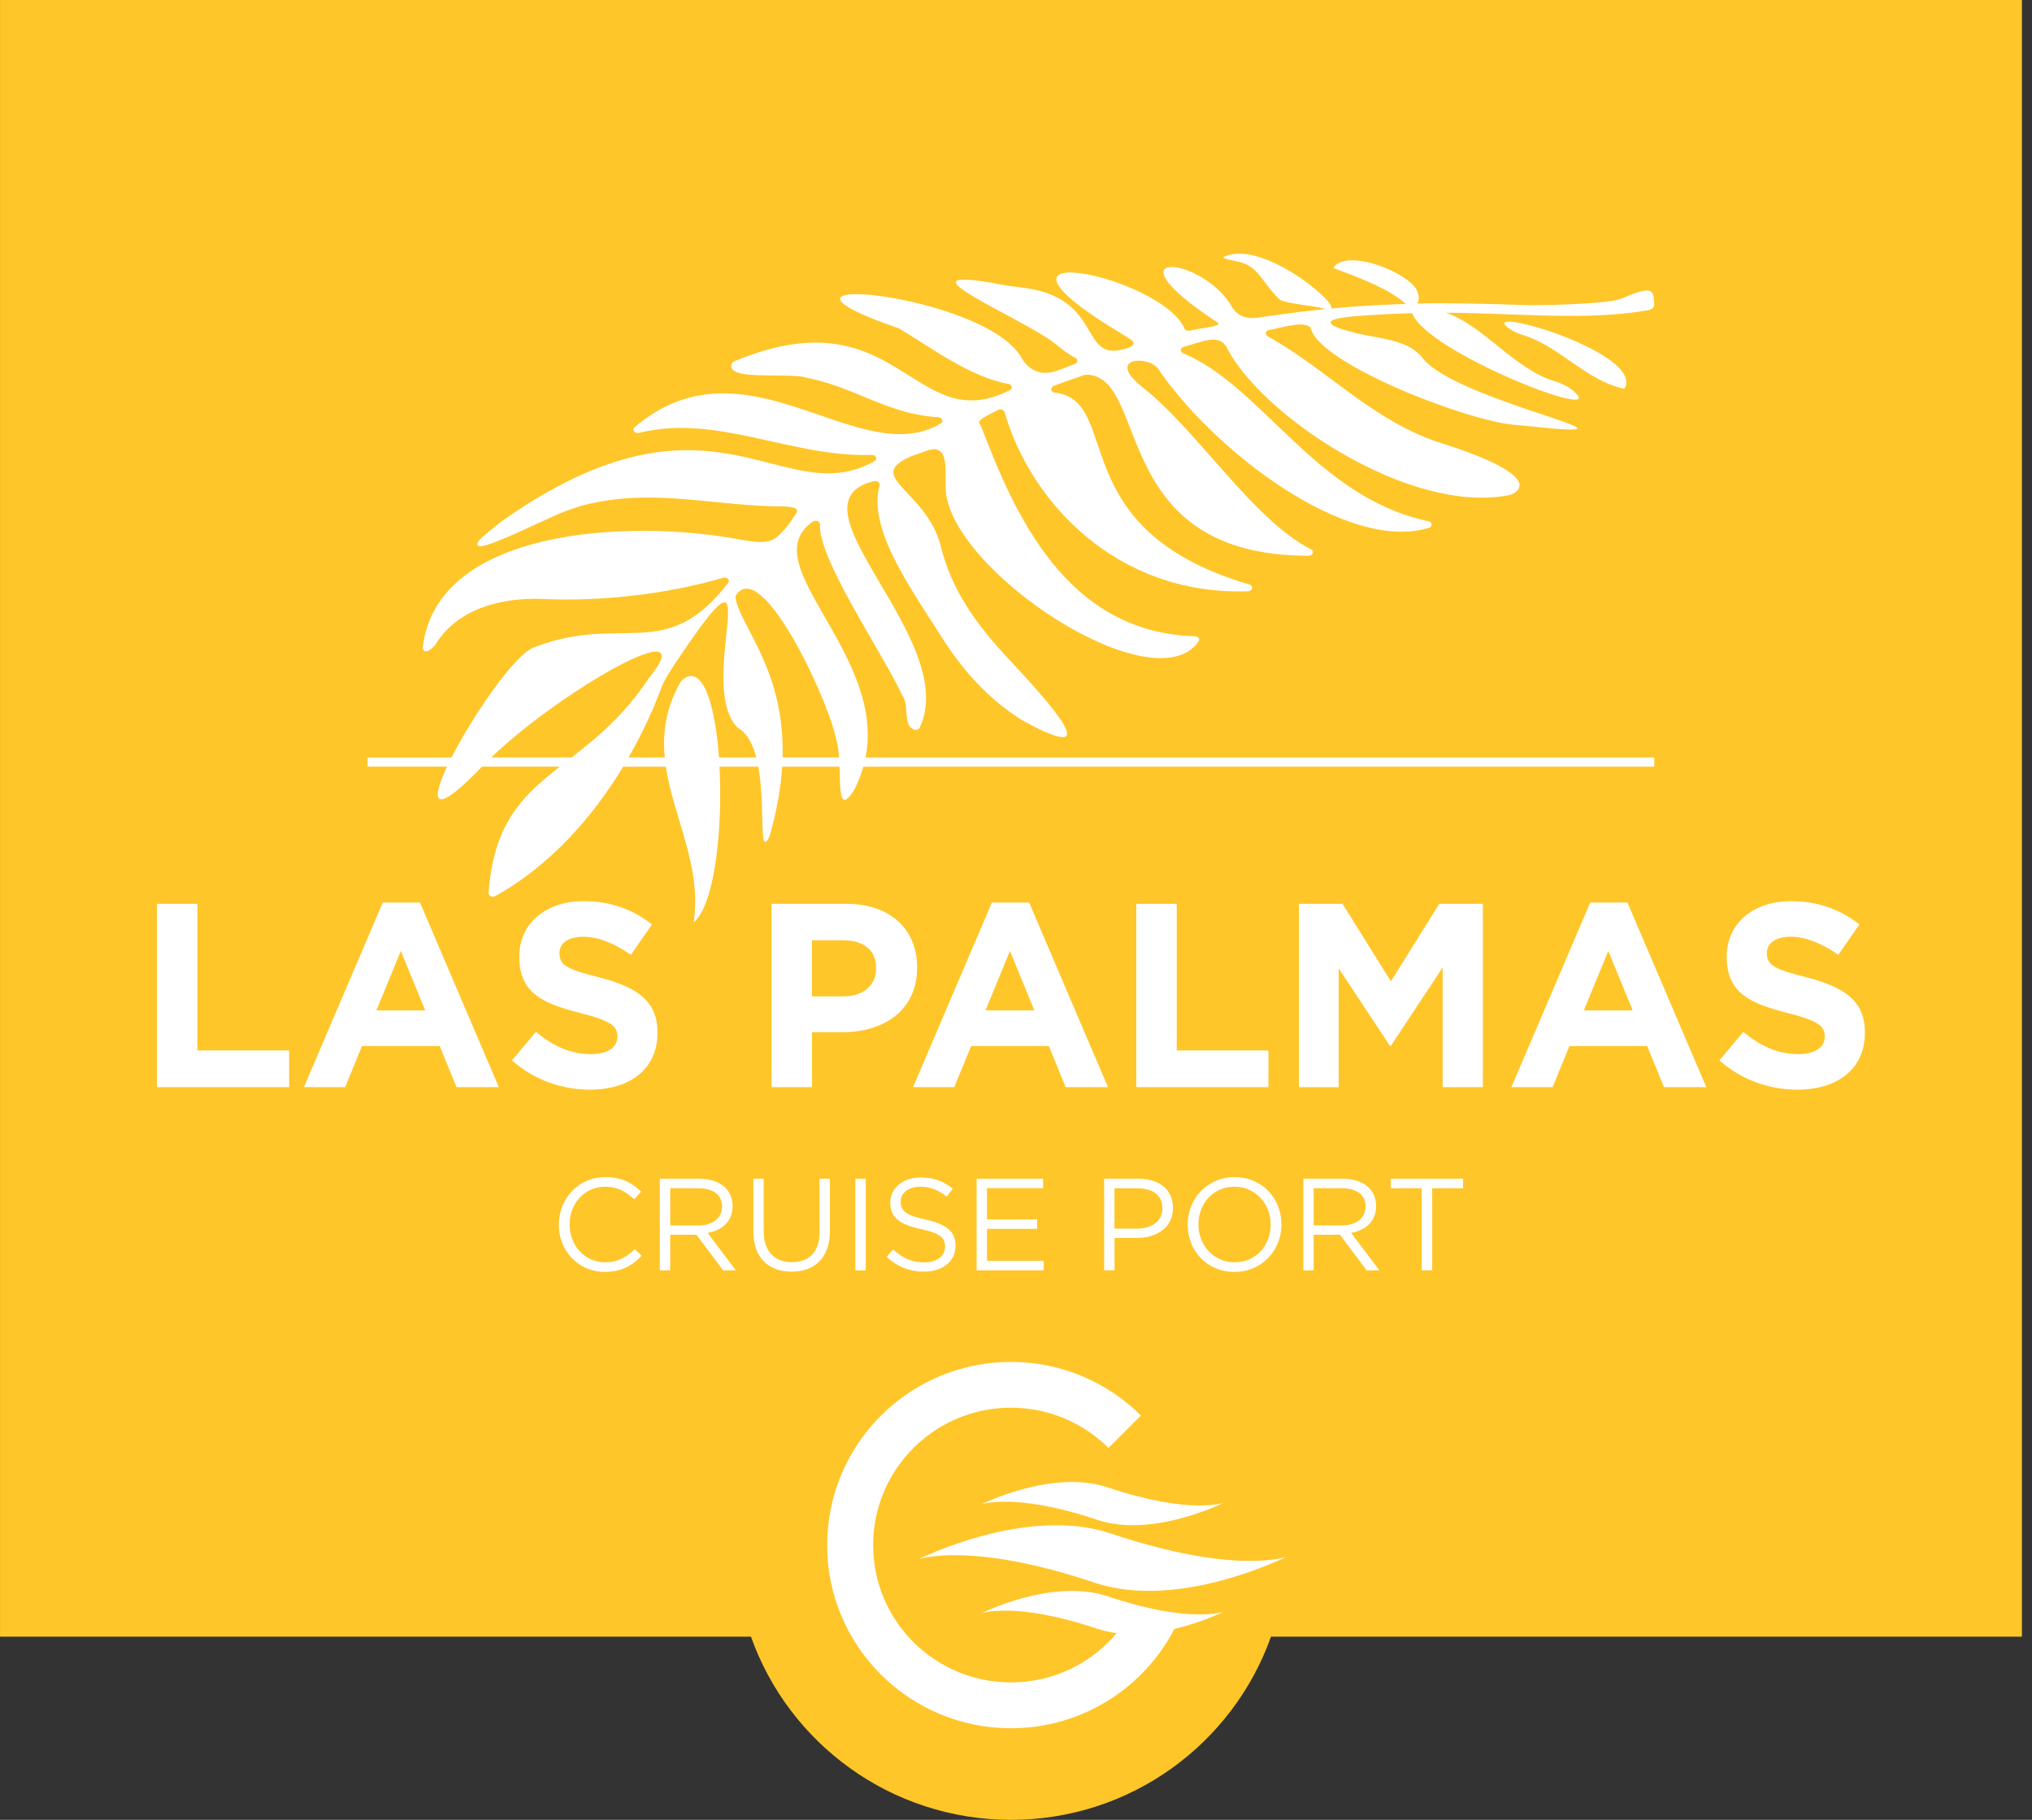 <svg width="201" height="180" viewBox="0 0 201 180" fill="none" xmlns="http://www.w3.org/2000/svg">
<rect x="0" y="0" width="201" height="180" fill="#333333" stroke="none"/>
<path d="M200.003 0H0.003V161.881H74.283C78.024 172.437 88.126 180 100.003 180C111.88 180 121.976 172.437 125.723 161.881H200.003V16.943V0Z" fill="#FFC629"/>
<path d="M15.524 89.398H19.528V103.901H28.599V107.528H15.524V89.398Z" fill="white"/>
<path d="M37.851 89.27H41.545L49.343 107.528H45.158L43.496 103.464H35.804L34.142 107.528H30.064L37.862 89.27H37.851ZM42.063 99.939L39.647 94.059L37.231 99.939H42.063Z" fill="white"/>
<path d="M50.641 104.886L53.009 102.064C54.645 103.411 56.36 104.263 58.44 104.263C60.075 104.263 61.064 103.613 61.064 102.554V102.5C61.064 101.488 60.439 100.972 57.397 100.194C53.731 99.262 51.368 98.25 51.368 94.65V94.596C51.368 91.305 54.019 89.132 57.734 89.132C60.385 89.132 62.646 89.963 64.49 91.438L62.411 94.442C60.802 93.329 59.215 92.652 57.681 92.652C56.147 92.652 55.34 93.35 55.34 94.234V94.287C55.34 95.481 56.12 95.869 59.263 96.668C62.956 97.627 65.036 98.948 65.036 102.106V102.159C65.036 105.76 62.283 107.778 58.354 107.778C55.601 107.778 52.817 106.82 50.636 104.876L50.641 104.886Z" fill="white"/>
<path d="M76.318 89.398H83.754C88.094 89.398 90.718 91.96 90.718 95.667V95.721C90.718 99.917 87.442 102.09 83.363 102.09H80.322V107.528H76.318V89.398ZM83.492 98.543C85.491 98.543 86.661 97.35 86.661 95.8V95.747C86.661 93.957 85.416 93.004 83.411 93.004H80.317V98.549H83.486L83.492 98.543Z" fill="white"/>
<path d="M98.105 89.27H101.799L109.597 107.528H105.412L103.75 103.464H96.058L94.396 107.528H90.317L98.116 89.27H98.105ZM102.317 99.939L99.901 94.059L97.485 99.939H102.323H102.317Z" fill="white"/>
<path d="M112.397 89.398H116.401V103.901H125.472V107.528H112.397V89.398Z" fill="white"/>
<path d="M128.486 89.398H132.8L137.584 97.063L142.368 89.398H146.681V107.528H142.704V95.694L137.584 103.438H137.482L132.415 95.774V107.534H128.492V89.404L128.486 89.398Z" fill="white"/>
<path d="M157.29 89.27H160.983L168.782 107.528H164.597L162.934 103.464H155.243L153.58 107.528H149.502L157.301 89.27H157.29ZM161.502 99.939L159.086 94.059L156.67 99.939H161.502Z" fill="white"/>
<path d="M170.076 104.886L172.444 102.064C174.079 103.411 175.795 104.263 177.874 104.263C179.51 104.263 180.499 103.613 180.499 102.554V102.5C180.499 101.488 179.873 100.972 176.832 100.194C173.165 99.262 170.803 98.25 170.803 94.65V94.596C170.803 91.305 173.454 89.132 177.169 89.132C179.82 89.132 182.081 89.963 183.925 91.438L181.846 94.442C180.237 93.329 178.649 92.652 177.115 92.652C175.581 92.652 174.774 93.35 174.774 94.234V94.287C174.774 95.481 175.554 95.869 178.697 96.668C182.391 97.627 184.47 98.948 184.47 102.106V102.159C184.47 105.76 181.717 107.778 177.789 107.778C175.036 107.778 172.251 106.82 170.07 104.876L170.076 104.886Z" fill="white"/>
<path d="M55.282 121.142V121.116C55.282 118.554 57.206 116.429 59.879 116.429C61.53 116.429 62.514 117.009 63.422 117.867L62.722 118.618C61.958 117.893 61.097 117.377 59.862 117.377C57.847 117.377 56.345 119.007 56.345 121.089V121.116C56.345 123.214 57.863 124.855 59.862 124.855C61.108 124.855 61.926 124.375 62.797 123.55L63.471 124.21C62.524 125.169 61.482 125.803 59.836 125.803C57.211 125.803 55.276 123.747 55.276 121.142H55.282Z" fill="white"/>
<path d="M65.272 116.588H69.179C70.296 116.588 71.194 116.923 71.766 117.493C72.21 117.935 72.466 118.569 72.466 119.278V119.304C72.466 120.806 71.43 121.685 69.997 121.946L72.787 125.648H71.526L68.891 122.127H66.293V125.648H65.267V116.588H65.272ZM69.088 121.206C70.451 121.206 71.424 120.508 71.424 119.341V119.315C71.424 118.202 70.569 117.531 69.099 117.531H66.293V121.206H69.083H69.088Z" fill="white"/>
<path d="M74.518 121.85V116.583H75.544V121.787C75.544 123.741 76.597 124.838 78.323 124.838C80.05 124.838 81.065 123.826 81.065 121.85V116.583H82.092V121.771C82.092 124.412 80.574 125.781 78.302 125.781C76.03 125.781 74.523 124.407 74.523 121.845L74.518 121.85Z" fill="white"/>
<path d="M84.609 116.588H85.636V125.648H84.609V116.588Z" fill="white"/>
<path d="M87.699 124.328L88.335 123.577C89.281 124.429 90.19 124.86 91.451 124.86C92.713 124.86 93.477 124.216 93.477 123.321V123.294C93.477 122.453 93.023 121.973 91.115 121.574C89.025 121.121 88.063 120.45 88.063 118.959V118.932C88.063 117.51 89.324 116.461 91.051 116.461C92.376 116.461 93.322 116.834 94.247 117.574L93.648 118.362C92.804 117.675 91.959 117.377 91.024 117.377C89.843 117.377 89.089 118.021 89.089 118.842V118.868C89.089 119.72 89.554 120.2 91.558 120.626C93.584 121.068 94.52 121.803 94.52 123.188V123.214C94.52 124.77 93.221 125.776 91.414 125.776C89.971 125.776 88.79 125.297 87.699 124.328Z" fill="white"/>
<path d="M96.61 116.588H103.179V117.52H97.631V120.614H102.591V121.546H97.631V124.715H103.243V125.648H96.605V116.588H96.61Z" fill="white"/>
<path d="M109.214 116.588H112.619C114.671 116.588 116.024 117.675 116.024 119.459V119.486C116.024 121.44 114.388 122.447 112.453 122.447H110.245V125.643H109.219V116.583L109.214 116.588ZM112.485 121.52C113.992 121.52 114.981 120.716 114.981 119.528V119.502C114.981 118.207 114.008 117.536 112.539 117.536H110.24V121.52H112.485Z" fill="white"/>
<path d="M117.481 121.142V121.116C117.481 118.618 119.363 116.429 122.132 116.429C124.901 116.429 126.755 118.591 126.755 121.089V121.116C126.755 123.614 124.874 125.803 122.105 125.803C119.336 125.803 117.481 123.64 117.481 121.142ZM125.692 121.142V121.116C125.692 119.06 124.184 117.377 122.105 117.377C120.026 117.377 118.545 119.033 118.545 121.089V121.116C118.545 123.171 120.052 124.855 122.132 124.855C124.211 124.855 125.692 123.198 125.692 121.142Z" fill="white"/>
<path d="M128.925 116.588H132.833C133.95 116.588 134.848 116.923 135.42 117.493C135.863 117.935 136.12 118.569 136.12 119.278V119.304C136.12 120.806 135.083 121.685 133.65 121.946L136.441 125.648H135.179L132.544 122.127H129.946V125.648H128.92V116.588H128.925ZM132.742 121.206C134.105 121.206 135.078 120.508 135.078 119.341V119.315C135.078 118.202 134.222 117.531 132.752 117.531H129.946V121.206H132.736H132.742Z" fill="white"/>
<path d="M140.631 117.531H137.579V116.588H144.72V117.531H141.668V125.642H140.631V117.531Z" fill="white"/>
<path fill-rule="evenodd" clip-rule="evenodd" d="M90.863 154.221C90.863 154.221 101.511 148.868 109.855 151.67C122.197 155.819 127.242 153.981 127.242 153.981C127.242 153.981 116.611 159.345 108.272 156.543C95.93 152.394 90.869 154.221 90.869 154.221H90.863Z" fill="white"/>
<path fill-rule="evenodd" clip-rule="evenodd" d="M97.079 148.794C97.079 148.794 104.087 145.274 109.576 147.117C117.695 149.844 121.02 148.64 121.02 148.64C121.02 148.64 114.023 152.166 108.534 150.323C100.414 147.596 97.079 148.794 97.079 148.794Z" fill="white"/>
<path d="M116.872 159.585C115.648 159.463 114.13 159.202 112.291 158.712C111.452 158.488 110.554 158.222 109.581 157.891C104.092 156.049 97.085 159.569 97.085 159.569C97.085 159.569 100.42 158.365 108.539 161.098C109.164 161.311 109.811 161.449 110.463 161.534C107.962 164.512 104.204 166.408 100.003 166.408C96.24 166.408 92.83 164.884 90.361 162.429C87.891 159.969 86.368 156.576 86.368 152.821C86.368 151.916 86.459 151.026 86.63 150.169C87.87 143.932 93.386 139.234 100.003 139.234C103.766 139.234 107.176 140.757 109.646 143.213L112.858 140.012C109.565 136.731 105.022 134.707 100.003 134.707C91.178 134.707 83.818 140.976 82.167 149.29C81.942 150.435 81.819 151.617 81.819 152.826C81.819 157.827 83.856 162.36 87.143 165.635C90.436 168.916 94.979 170.94 99.998 170.94C107.037 170.94 113.141 166.951 116.166 161.119C118.941 160.464 121.02 159.42 121.02 159.42C121.02 159.42 119.753 159.878 116.872 159.59V159.585Z" fill="white"/>
<path d="M163.635 74.916H85.62C87.645 64.53 74.395 55.726 80.403 51.593C80.691 51.396 81.135 51.567 81.114 51.865C80.868 55.13 87.121 64.333 89.019 68.322C89.115 68.53 89.233 68.727 89.345 68.924C89.912 69.888 89.329 71.641 90.35 72.141C90.58 72.253 90.89 72.162 90.986 71.955C95.048 63.225 77.42 49.862 86.395 47.599C86.758 47.508 87.084 47.716 86.999 48.03C85.78 52.488 90.441 58.682 93.519 63.598C95.903 67.204 98.453 69.547 100.954 71.14C101.099 71.23 101.243 71.316 101.398 71.395C109.522 75.79 103.953 69.67 99.618 65.01C96.636 61.809 94.139 58.405 93.081 54.107C91.692 48.462 85.358 47.199 90.12 45.138C90.489 44.978 90.879 44.893 91.243 44.739C93.723 43.679 93.552 45.612 93.541 48.217C93.541 48.312 93.541 48.462 93.552 48.557C94.236 56.653 114.226 69.728 118.566 63.438C118.721 63.209 118.529 62.938 118.208 62.927C105.369 62.581 100.292 50.624 97.085 42.262C97.026 42.113 96.94 41.98 96.865 41.836C96.705 41.532 97.726 41.069 98.72 40.552C98.971 40.425 99.303 40.526 99.367 40.76C101.895 49.575 110.399 58.906 123.43 58.485C123.911 58.469 124.029 57.937 123.58 57.809C104.952 52.334 111.137 39.636 104.343 38.832C103.926 38.784 103.841 38.337 104.22 38.177C105.188 37.767 106.241 37.474 107.235 37.096C107.294 37.074 107.363 37.058 107.427 37.058C113.815 37.101 109.528 54.959 129.427 54.97C129.866 54.97 130.042 54.517 129.679 54.331C123.922 51.391 118.523 42.651 113.023 38.305C109.255 35.322 113.633 35.125 114.557 36.483C120.079 44.584 133.217 54.677 141.331 52.211C141.726 52.089 141.7 51.636 141.293 51.551C130.17 49.228 124.836 38.15 117.032 34.944C116.696 34.806 116.738 34.406 117.102 34.305C118.946 33.799 120.624 32.936 121.388 34.438C124.708 40.984 139.262 50.88 149.188 48.989C149.519 48.925 149.829 48.781 150.043 48.563C151.502 47.087 146.59 45.09 142.731 43.886C135.836 41.735 131.341 36.542 125.392 33.261C125.082 33.09 125.178 32.707 125.547 32.638C127.027 32.355 128.834 31.759 129.566 32.345C129.625 32.388 129.657 32.451 129.673 32.515C130.625 36.057 145.233 41.676 149.84 42.022C150.177 42.049 150.513 42.076 150.845 42.113C165.715 43.732 144.228 39.844 140.727 35.423C140.411 35.024 140.016 34.667 139.535 34.39C137.91 33.474 135.825 33.389 133.751 32.851C129.294 31.7 133.035 31.36 134.136 31.269C136.574 31.077 137.872 31.035 139.69 30.976C141.069 34.827 159.194 41.868 155.741 38.757C155.201 38.273 154.512 37.921 153.747 37.692C149.824 36.515 146.665 32.142 143.03 30.933C150.332 30.971 156.917 31.759 163.085 30.672C163.406 30.614 163.635 30.385 163.625 30.119C163.566 28.718 163.587 28.148 160.444 29.511C159.065 30.113 152.037 30.214 150.946 30.177C146.793 30.039 143.287 29.943 140.182 30.023C140.304 29.895 140.422 29.533 140.256 28.952C139.733 27.077 133.206 24.43 131.881 26.502C134.168 27.37 137.333 28.489 139.048 30.06C136.151 30.156 133.709 30.326 131.683 30.513C132.148 29.74 124.59 23.589 121.025 25.432C120.752 25.57 122.286 25.82 122.628 25.911C124.563 26.412 124.905 28.063 126.578 29.618C126.985 29.996 130.181 30.284 130.753 30.47C130.892 30.513 131.009 30.545 131.116 30.571C127.696 30.907 125.515 31.285 124.285 31.434C123.147 31.573 122.324 31.146 121.843 30.321C118.919 25.272 109.068 24.42 120.426 31.898C121.009 32.281 118.834 32.419 117.695 32.702C117.476 32.755 117.241 32.664 117.166 32.494C114.948 27.253 93.995 22.928 111.26 33.197C111.313 33.229 111.858 33.57 111.987 33.676C112.35 33.975 111.96 34.273 111.677 34.374C106.428 36.249 109.608 29.293 100.783 28.404C100.281 28.356 99.784 28.281 99.297 28.191C87.26 25.895 101.569 31.557 104.653 34.209C104.803 34.342 104.958 34.47 105.124 34.593C105.621 34.96 106.038 35.216 106.374 35.397C106.652 35.546 106.615 35.881 106.31 35.998C104.546 36.675 103.317 37.357 101.981 36.43C101.585 36.153 101.27 35.807 101.061 35.423C97.518 28.942 71.808 26.566 88.917 32.483C88.955 32.494 88.987 32.51 89.014 32.531C92.023 34.337 96.016 37.325 99.746 37.969C100.126 38.033 100.211 38.438 99.875 38.603C90.291 43.418 88.891 28.931 72.621 35.743C72.514 35.791 72.428 35.865 72.391 35.961C71.68 37.714 77.843 36.835 79.654 37.325C79.777 37.357 79.906 37.389 80.034 37.415C84.716 38.374 87.79 40.957 92.825 41.271C93.225 41.298 93.359 41.708 93.033 41.9C84.903 46.683 73.818 32.888 62.78 42.246C62.47 42.512 62.786 42.922 63.219 42.816C70.953 40.898 78.26 45.261 86.224 44.994C86.662 44.978 86.844 45.426 86.48 45.628C77.346 50.725 70.653 36.877 49.877 51.38C49.428 51.694 47.568 53.18 47.381 53.457C45.981 55.519 53.763 51.322 56.104 50.501C57.43 50.033 57.563 50.011 57.932 49.921C64.737 48.227 70.798 50.107 77.666 50.097C77.901 50.097 78.233 50.155 78.511 50.214C78.794 50.278 78.933 50.533 78.789 50.741C78.457 51.242 77.896 52.057 77.709 52.243C76.982 52.909 76.683 53.926 74.181 53.516C74.138 53.511 73.289 53.383 73.246 53.372C62.23 51.29 43.148 52.264 41.822 64.046C41.822 64.088 41.822 64.136 41.833 64.179C42.042 64.802 42.854 64.078 43.095 63.726C45.222 60.264 49.455 59.087 53.646 59.241C59.648 59.518 66.073 58.741 71.514 57.148C71.904 57.031 72.252 57.372 72.027 57.66C65.779 65.702 61.631 60.616 52.812 64.035C52.79 64.046 52.764 64.056 52.673 64.099C50.781 64.946 46.772 70.794 44.661 74.921H36.355V75.827H44.217C42.747 78.964 42.763 80.599 46.478 77.041C46.499 77.02 47.28 76.237 47.686 75.827H55.377C51.743 78.681 48.819 81.382 48.327 88.327C48.306 88.615 48.707 88.79 49.011 88.625C54.335 85.659 58.563 80.924 61.642 75.832H65.864C66.618 80.871 69.451 85.733 68.617 91.23C70.686 89.509 71.498 82.048 71.172 75.832H75.01C75.737 79.784 75.01 84.849 76.095 82.788C76.105 82.767 76.116 82.745 76.121 82.724C76.859 80.168 77.239 77.883 77.367 75.832H83.038C83.123 78.213 83.022 80.46 84.497 78.117C84.508 78.101 84.513 78.085 84.524 78.074C84.909 77.323 85.192 76.572 85.4 75.832H163.635V74.927V74.916ZM48.6 74.916C55.447 68.306 69.814 60.147 64.165 67.103C64.154 67.113 64.149 67.124 64.138 67.135C61.695 70.81 59.007 72.993 56.543 74.916H48.6ZM71.118 74.916C70.766 70.011 69.67 66.139 67.89 66.98C67.602 67.113 67.372 67.353 67.217 67.635C65.827 70.165 65.528 72.567 65.757 74.916H62.176C63.507 72.599 64.603 70.224 65.458 67.923C65.715 67.236 66.602 65.894 66.623 65.862C76.784 50.565 68.617 67.46 72.93 71.939C72.957 71.965 72.989 71.987 73.021 72.008C73.919 72.53 74.47 73.617 74.812 74.916H71.118ZM77.41 74.916C77.639 66.144 73.139 61.915 72.754 59.071C72.743 58.996 72.765 58.922 72.813 58.853C75.33 55.172 81.691 68.722 82.616 72.732C82.648 72.882 82.824 73.515 82.851 73.664C82.92 74.043 82.968 74.469 82.995 74.911H77.41V74.916Z" fill="white"/>
<path d="M149.226 32.456C149.611 32.739 150.06 32.957 150.551 33.106C154.368 34.267 156.891 37.687 160.686 38.453C162.792 34.88 145.981 30.06 149.226 32.456Z" fill="white"/>
</svg>
